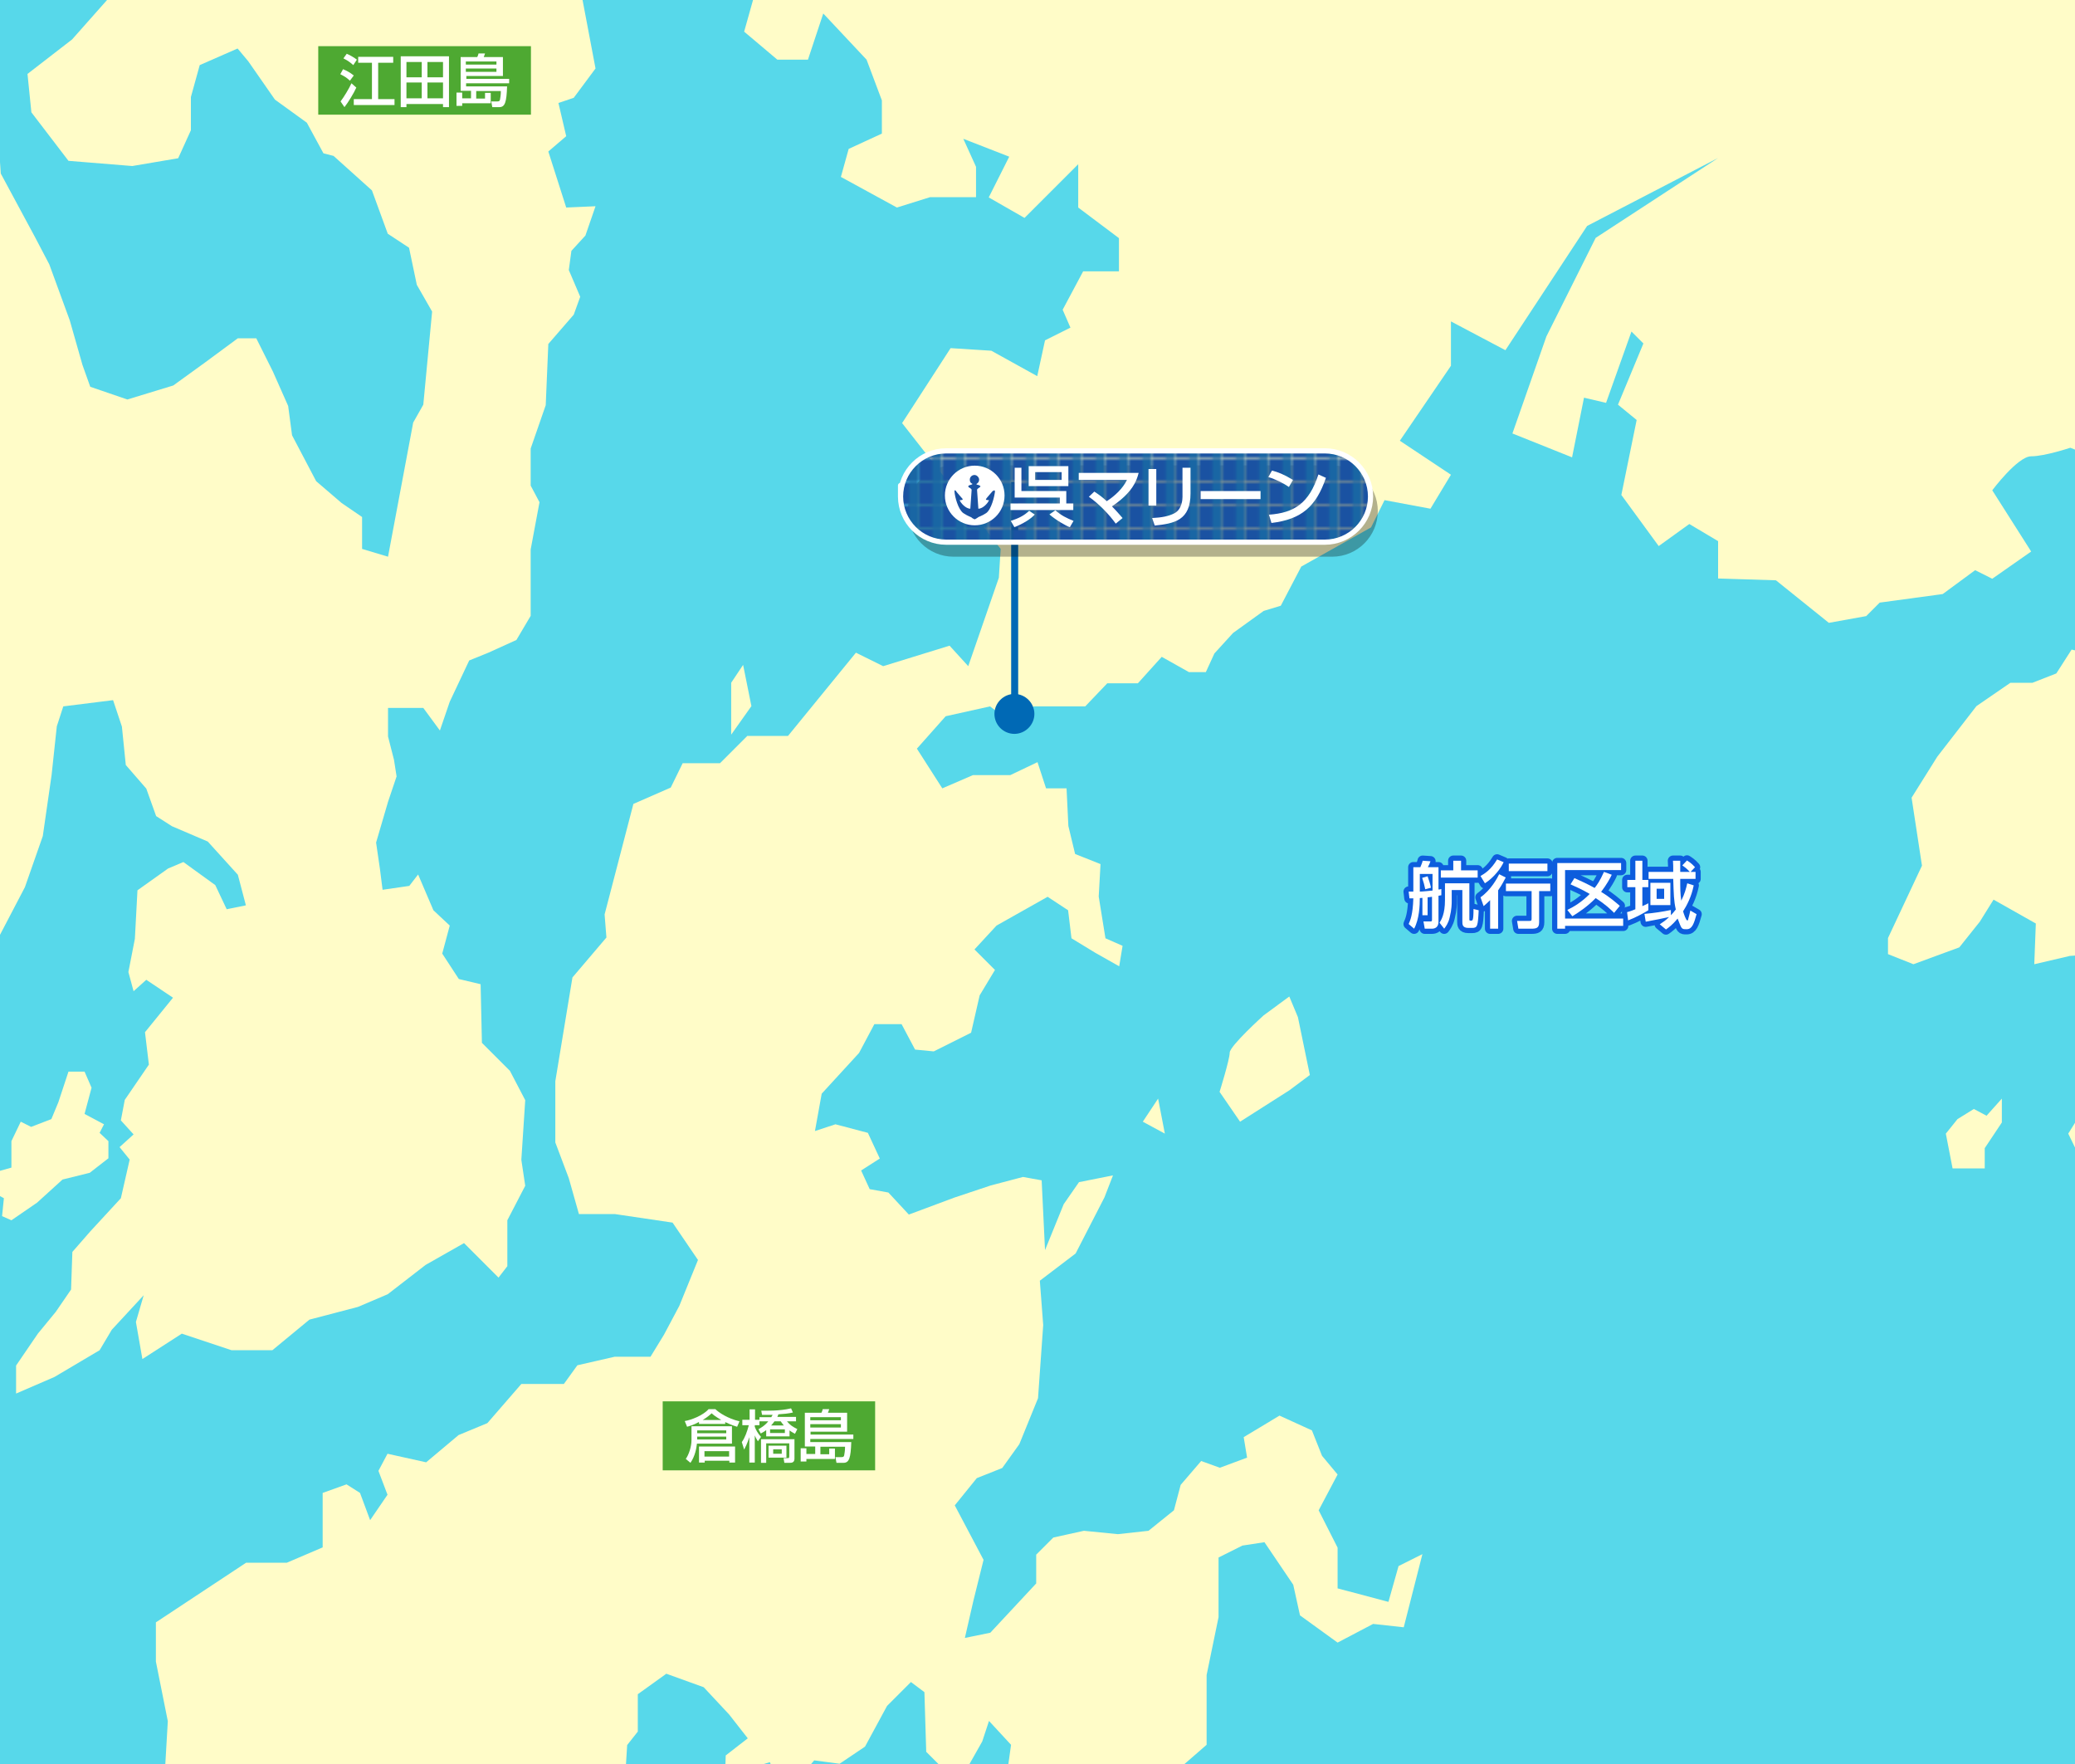 <?xml version="1.0" encoding="UTF-8"?>
<svg xmlns="http://www.w3.org/2000/svg" width="800" height="680" version="1.1" xmlns:xlink="http://www.w3.org/1999/xlink" viewBox="0 0 800 680">
  <defs>
    <style>
      .cls-1 {
        fill: #fff;
      }

      .cls-2 {
        fill: #1966a4;
      }

      .cls-3, .cls-4, .cls-5, .cls-6 {
        fill: none;
      }

      .cls-7 {
        isolation: isolate;
      }

      .cls-4 {
        stroke: #fff;
        stroke-width: 2px;
      }

      .cls-4, .cls-5 {
        stroke-linejoin: round;
      }

      .cls-5 {
        stroke: #0d5ddd;
        stroke-width: 4px;
      }

      .cls-8 {
        fill: #4ea932;
      }

      .cls-9 {
        fill: url(#_新規パターンスウォッチ_1);
      }

      .cls-10 {
        fill: #57d8ea;
      }

      .cls-11 {
        fill: #0069b5;
      }

      .cls-12 {
        fill: #1a52a2;
      }

      .cls-13 {
        mix-blend-mode: multiply;
        opacity: .3;
      }

      .cls-6 {
        stroke: #0069b5;
        stroke-width: 2.7px;
      }

      .cls-14 {
        fill: #fffcc8;
      }

      .cls-15 {
        clip-path: url(#clippath);
      }
    </style>
    <clipPath id="clippath">
      <rect class="cls-3" width="800" height="680"/>
    </clipPath>
    <pattern id="_新規パターンスウォッチ_1" data-name="新規パターンスウォッチ 1" x="0" y="0" width="8.5" height="8.5" patternTransform="translate(156.6 231.2)" patternUnits="userSpaceOnUse" viewBox="0 0 8.5 8.5">
      <g>
        <rect class="cls-3" width="8.5" height="8.5"/>
        <rect class="cls-12" x="0" width="8.5" height="8.5"/>
        <rect class="cls-2" x="4.8" width="3.8" height="8.5"/>
      </g>
    </pattern>
  </defs>
  <!-- Generator: Adobe Illustrator 28.7.9, SVG Export Plug-In . SVG Version: 1.2.0 Build 218)  -->
  <g class="cls-7">
    <g id="size">
      <g class="cls-15">
        <rect class="cls-10" x="-309.6" y="-221.8" width="1476.2" height="1135.2"/>
        <g>
          <path class="cls-14" d="M1155.4-223.4l-941.1-4.4,13.8,28.5,21.6,26.6,11.8,27.5,10.8,25.6,21.6,17.7,5.9,30.5-7.9,27.5-2,17.7,3.9,13.8-6.9,24.6,12.8,10.8h11.8l5.9-17.8,16.7,17.8,5.9,15.7v12.8l-12.8,5.9-3,10.8,21.6,11.8,12.8-4h17.7v-11.7l-4.9-10.8,17.7,6.9-7.9,15.7,13.8,7.9,20.7-20.7v16.7l15.7,11.8v12.8h-13.8l-7.9,14.8,3,6.9-9.8,4.9-3,13.8-17.7-9.8-15.7-1-18.7,28.9,38,48.5-.7,11.1-11.8,34.1-7.2-7.9-25.6,7.9-10.5-5.2-26.2,32.1h-15.7l-10.5,10.5h-14.4l-4.6,9.4-14.4,6.3-11.1,42.6.7,8.9-13.1,15.4-6.6,40v23.6l5.2,13.8,3.9,13.8h13.8l22.3,3.3,9.8,14.4-7.2,17.7-5.9,11.1-5.2,8.5h-13.8l-14.4,3.3-5.2,7.2h-16.4l-13.1,15.1-11.1,4.6-12.5,10.5-14.9-3.3-3.5,6.6,3.5,9.2-6.7,9.8-3.9-10.5-5.2-3.3-9.2,3.3v21l-13.8,5.9h-15.7l-34.8,23v15.1l4.6,23-1.3,22.3h19l9.2,21v12.5l18.4,16.4,24.9-13.8,11.1-11.1,15.1-2,3.3-3.3,8.9,4.6v9.8l14.7-9.8v-13.1h23.6l7.9,4.6,13.8-4.6,7.2-3.3,1.3-21,4.1-5.2v-14.4l11-7.9,14.4,5.2,9.8,10.5,7.2,9.2-8.5,6.6-.7,20.3h8.5l.7-15.1,8.5-2.6,3.9,8.5,6.6-1.3,6.6-7.9,9.8,1.3,9.8-6.6,8.5-15.7,9.2-9.2,5.2,3.9.7,23,7.2,7.2,9.2-2,5.2-9.2,2.6-7.9,8.5,9.2-2,14.4-.7,9.8,11.8,6.6-.7,6.6,5.2,17.7,1.3,7.9,1.3,8.5-7.9,6.6-11.8,23-8.5,15.7h23.6l13.8,4.6,8.5-3.3,13.8-15.1-8.5-9.8-21.6,9.8-7.9-12.5,12.5-19,13.8-4.3,6.6-14.7,13.1-13.8v-21.6l19.7-17.1v-26.9l4.6-22.3v-23l9.2-4.6,8.5-1.3,11.1,16.4,2.6,11.8,14.5,10.5,13.7-7.2,11.8,1.3,7.2-28.2-9.2,4.6-3.9,13.8-19.6-5.2v-15.7l-7.3-14.4,7.3-13.8-6-7.2-3.9-9.8-12.5-5.7-13.8,8.3,1.3,7.9-10.5,3.9-7.2-2.6-7.9,9.2-2.6,9.8-9.8,7.9-11.8,1.3-13.1-1.3-11.8,2.6-6.6,6.6v11.1l-17.7,19-9.8,2,3.3-14.4,3.9-15.7-11.1-21,8.5-10.5,9.8-3.9,6.6-9.2,7.2-17.7,2-28.2-1.3-17.1,13.8-10.5,11.1-21.6,3.3-8.5-13.1,2.6-5.9,8.5-7.2,17.7-1.3-26.9-7.2-1.3-12.5,3.3-13.8,4.6-17.7,6.6-7.9-8.5-7.2-1.3-3.3-7.2,7.2-4.6-4.6-9.9-12.5-3.3-7.9,2.6,2.6-14.4,14.4-15.7,5.9-11.1h10.5l5.2,9.8,7.2.7,14.4-7.2,3.3-14.4,5.9-9.8-7.9-7.9,8.5-9.2,19.7-11.1,7.9,5.2,1.3,10.8,9.2,5.6,9.2,5.2,1.3-7.9-6.6-2.9-2.6-16.1.7-12.5-9.8-3.9-2.6-10.8-.7-14.5h-7.9l-3.3-10.1-10.5,5h-14.4l-11.8,5.1-9.8-15.3,11.1-12.5,17.1-3.8,5.9,4.5,11.1-4.5h19.7l8.5-8.9h11.8l9.2-10.2,10.5,5.9h6.5l3.3-7.2,7.2-7.9,11.8-8.5,6.6-2,7.9-15.1,26.9-15.1,5.2-10.5,17.7,3.3,7.9-13.1-19.7-13.1,19.7-28.9v-17.1l21,11.1,31.5-47.9,50.5-26.2-47.2,30.8-19,38-13.1,37.4,23,9.2,4.6-23,8.5,2,9.8-27.5,4.6,4.6-9.8,23.6,7.2,5.9-5.9,28.9,14.4,19.7,11.8-8.5,11.1,6.6v14.4l22.3.7,20.4,16.4,14.4-2.6,5.2-5.2,24.3-3.3,12.5-9.2,6.6,3.3,15-10.5-15-23.6s9.8-13.1,15-13.1,15.1-3.3,15.1-3.3l9.8,3.9,17.1,11.8,10.5,7.9,7.2,7.9,18.4,2,6-12.5v-33.4l13-10.5,21.6-24.3-6.6-13.1,6.6-5.9,10.5.7,3.3-6.6,23.6-4.6,11.8-6.6h26.2l6.6-5.9,27.5,3.3,9.8-10.2,15.1,7,14.4-9.8,16.4,6.6,13.8-3.7,9.8,12.9,11.1,1.3,7.9-9.8,6.6,2.6,4.6-7-7.2-16,12.5-10.5,6.6,4.6,3.3-7.2,7.2-1.3,23-10.5-5.2-19.7-9.8-13.8-6.6,3.5-11.8-12.1-17.7,4.6-9.8,13.8-10.5-6.3,6.6-13.4,11.8-2.6,2.6-19-13.1-30.2-19-5.2-16.4-11.8,30.8,10.5,3.3-14.3,11.1-6,21-1.3,14.4,13.1,7.2-148.4Z"/>
          <polygon class="cls-14" points="889.9 158.6 886.6 167.1 891.8 178.2 903 178.2 916.7 178.2 916.7 166.1 903 154 889.9 158.6"/>
          <polygon class="cls-14" points="835.4 343.5 845.3 335.7 849.2 318.3 861.7 302.9 857.7 280.6 845.3 275.3 837.4 272.2 830.2 263.2 835.4 243.8 826.2 234 815.1 238.9 809.8 253 798.7 250.4 792.8 259.6 783.6 263.2 775.1 263.2 762 272.2 746.9 291.7 737 307.5 741 333.7 727.9 361.6 727.9 367.8 737.7 371.7 755.4 365.2 763.3 355.3 768.6 346.8 784.9 356 784.3 371.7 798 368.5 817.7 367.1 824.3 358 835.4 354.7 835.4 343.5"/>
          <polygon class="cls-14" points="761 427.5 754.7 431.4 750.2 437 752.8 450.4 765.2 450.4 765.2 442.6 771.8 432.7 771.8 423.5 765.9 430.1 761 427.5"/>
          <polygon class="cls-14" points="819 414.4 812.5 427.5 803.3 427.5 797.4 437 803.9 450.4 819.7 450.4 826.2 442.6 821.6 432.4 823 419 819 414.4"/>
          <polygon class="cls-14" points="440.6 432.4 449.1 437 446.5 423.5 440.6 432.4"/>
          <path class="cls-14" d="M497,384.2l-9.8,7.2s-13.1,11.8-13.1,14.4-3.9,15.1-3.9,15.1l7.9,11.5,19-12.1,7.9-5.9-4.6-22.3-3.3-7.9Z"/>
          <polygon class="cls-14" points="286.5 256.3 281.9 263.2 281.9 283.2 289.7 272.2 286.5 256.3"/>
          <polygon class="cls-14" points="338.3 803.3 335 807.9 331.1 832.2 317.3 847.9 309.4 857.7 322.5 872.2 338.3 878.7 357.3 878.7 365.2 836.1 373 794.1 363.8 786.2 363.8 777.7 348.8 766.6 349.4 784.9 341.2 788.9 338.3 803.3"/>
          <polygon class="cls-14" points="-127.1 837.2 -118.7 850 -105.9 850 -100.5 836.3 -120.7 827.4 -127.1 837.2"/>
          <polygon class="cls-14" points="-43 530.8 -43 536.7 -35.6 536.7 -27.2 520 -35.1 522.9 -43 530.8"/>
          <path class="cls-14" d="M-193.5,12.3l8.4,16.2h9.3l9.3,7.4,13.3,13.3,3.4,17.2,10.3,18.7,4.9,23.1-3,16.7-15.2,3-3,14.3,14.3,9.3,11.3,14.8,12.8,19.2,14.8,16.2,22.6,27.1,19.2,11.8,16.2,15.7,14.8,3,5.9,20.7v49.7l14.3,2.5,5.9,9.8,3,19.7,10.3-19.7,6.9-19.7,3.4-23.6,2-18.7,2.5-7.7,19.2-2.4,3.4,10.2,1.5,14.8,7.9,9.1,3.8,10.6,6.1,3.9,13.8,5.9,11.6,12.8,3.1,11.8-7.4,1.5-4.4-9.3-12.3-8.9-5.9,2.5-11.8,8.4-1,18.7-2.5,12.8,2,7.4,4.9-4.4,10.3,6.9-10.8,13.3,1.5,12.5-9.3,13.6-1.5,7.9,4.9,5.4-5.4,4.9,3.9,4.8-3.4,14.9-11.8,12.8-6.9,7.9-.5,14.5-5.9,8.6-6.9,8.4-8.4,12.3v10.8l14.8-6.4,17.4-10.3,4.7-7.9,12.3-13.3-3,10.3,2.5,14.3,15.2-9.8,19.2,6.4h15.7l14.3-11.8,18.7-4.9,11.5-4.9,14.6-11.3,14.8-8.4,13.3,13.3,3.4-4.4v-17.7l6.9-13.3-1.5-10,1.5-23-5.9-11.3-10.8-10.8-.5-22.6-8.4-2-6.4-9.8,2.9-10.8-6.3-5.9-5.9-13.8-3.4,4.4-10.3,1.5-1-7.9-1.5-10.3,4.6-15.7,3.3-9.8-1-6.4-2.3-9v-11h13.6l6.4,8.7,3.8-11.1,7.5-15.9,7.4-3,10.8-4.9,5.5-9.3v-25.6l3.4-18.2-3.4-6.4v-14.3l5.8-16.7,1-23.6,9.8-11.3,2.5-6.9-4.4-10.3,1-7.4,5.4-5.9,3.9-11.3-11.3.5-6.9-21.6,6.9-5.9-3-12.8,5.9-2,8.4-11.3-5.4-28.5,5.9-11.3,3-11.3-6.4-20.7-8.9-17.2-13.2-20.7-11.4-15.7-9.3-6.4-6.9-18.7-3.5-16.2-6.8-2.5,1.5,11.8,5.3,19.7v10.8l-13.7,3.4-10.1,2-3.1-5.9-16.2-10.3-14.3,3.9-18.7.5-18.7.5-7.4,9.3-8.4-.5-8.9-3-9.8-10.8-5.7,5.9h-8.5l-8.9,5.4,1,9.3-3,13.8,4.4,23.6,14.9,9.3,17,15.2-3.4,12.8L42.6-1.5l-14.8,16.7-17.2,13.3,1.5,14.8,14.3,18.7,24.6,2,17.7-3,4.9-10.8v-12.8l3.4-12.3,14.6-6.4,4.1,4.9,10.3,14.8,12.3,8.9,6.4,11.8,3.9,1,14.8,13.3,6.1,16.7,8.2,5.4,3,14.3,5.9,10.3-3.4,35.9-3.9,6.9-9.7,51.7-10-3v-12.3l-7.9-5.4-9.8-8.4-9.3-17.7-1.5-11.3-5.9-13.3-6.4-12.8h-7.1l-12.6,9.3-12.3,8.9-17.7,5.4-14.3-4.9-3-8.4-4.9-17.2-7.9-21.6-5.4-10.3L.3,66.9l-1-14.8s-8.4-10.8-8.4-13.3-6.9-17.7-6.9-17.7l-12.3-9.8-20.2-6h-11.3l-19.7,2.5-27.5-2.5s-17.7-4.3-19.7-2.4c-2,2-13.8,0-13.8,0l-12.8,9.8s-12.3,5.9-12.3,3.9-5.4-7.4-5.4-7.4l-9.3-6.4-13.3,9.3Z"/>
          <path class="cls-14" d="M-31.6-158.9h10.3s0-6.8,4.9-6.8,12.8,6.8,12.8,6.8c0,0,13.8,10.3,16.2,10.3s11.3-7.9,11.3-7.9v-4.4l7.4,4.4,7.1,7.9,5.7,4.9,3.9-10.8-3.9-15.2-12.8-7.4,2.5-11.3,14.3-1.5,5.9-25.6,10.3-6.4-49.2,3.4-10.7,8.9-11.9,15.2-9.8,9-7.4,8.7-7.4,4.9h-9.3l-6.4,6,2.5,6.8h13.8Z"/>
          <polygon class="cls-14" points="-240.2 94.7 -247.6 83.1 -253 83.1 -257.9 86.6 -257.9 95.9 -245.1 106.3 -240.2 94.7"/>
          <path class="cls-14" d="M-222.5-50.2l13.8-8.4,15.2,1.5s10.6,9.6,13.3,6.9c2.7-2.7,7.9-13,7.9-13l-9.8-7.1-11.3-3.9-7.9-2.5-13.8,8.9h-6.4l-7.9,4.4,2.5,4.4,4.4,8.9Z"/>
          <polygon class="cls-14" points="4.4 470.4 14.3 463.6 24.1 454.7 34.6 452.1 41.8 446.5 41.8 439.9 38.4 436.7 40.1 433.4 32.6 429.4 35.3 419.3 32.6 413.1 26.4 413.1 22.5 424.9 19.8 431.4 12 434.4 8 432.4 4.4 439.9 4.4 450.1 -3.8 452.4 -3.8 459 1.5 461.9 .8 468.8 4.4 470.4"/>
          <polygon class="cls-14" points="-92 466.2 -85.4 463.2 -70 459.3 -56.6 458.6 -51 446.5 -43 426.8 -47.1 419.6 -50.7 417.6 -50.3 406.8 -53 399.3 -63.5 383.9 -68.4 381.2 -77.9 382.9 -80.8 378.9 -88.4 378.3 -93 364.2 -101.8 368.1 -103.2 371.1 -112.6 367.8 -115.3 359.9 -122.8 358.3 -126.4 353 -136.9 354 -143.1 350.7 -151 343.2 -158.9 346.2 -161.2 354 -163.5 370.4 -157.6 382.2 -154.3 396.7 -156.6 401.6 -156.3 427.5 -147.1 436 -142.2 449.1 -141.5 456.3 -136.9 458 -131 458 -116.9 462.9 -104.1 470.4 -100.2 465.5 -92 466.2"/>
        </g>
        <g>
          <rect class="cls-8" x="255.5" y="540.2" width="81.9" height="26.6"/>
          <g>
            <path class="cls-1" d="M269.4,548.2c-2,1.1-3.5,1.5-4.5,1.8l-.9-2.2c2.4-.4,7-2.1,9.2-4.6h2.6c1.3,1.3,4.7,3.6,9.3,4.7l-.9,2.1c-.7-.2-1.8-.5-4.6-1.8v.7h-10.1v-.7ZM266.6,549.8h15.6v6.7h-13.5c-.2,1.8-.7,4.8-2.5,7.4l-1.8-1.5c1.2-1.7,2.2-4.8,2.2-7.2v-5.4ZM268.8,551.4v1.1h11.2v-1.1h-11.2ZM268.8,553.8v1.1h11.2v-1.1h-11.2ZM283.4,557.6v6.2h-2.2v-.7h-9.5v.7h-2.2v-6.2h13.9ZM278.1,547.4c-2.7-1.6-3.2-2.1-3.7-2.6-.7.6-1.5,1.4-3.5,2.6h7.1ZM271.6,559.4v2.1h9.5v-2.1h-9.5Z"/>
            <path class="cls-1" d="M292.3,551c.6-.3,2.6-1.4,3.9-3.1h-3.4v1.5h-1.8v.6c.4,1.1,1.1,2.5,2.4,3.9l-1.2,1.7c-.5-.9-.9-1.4-1.2-2.3v10.5h-2.1v-9.8c-.9,2.8-1.6,4-2,4.8l-.9-2.9c1.2-1.6,2.1-4.2,2.7-6.5h-2.5v-2.1h2.8v-4h2.1v4h1.7v-1h4.6c0-.2.2-.3.5-.9-1.5,0-2.5,0-2.6,0-.6,0-1.1,0-1.5,0l-.3-1.6c1.7,0,6.9.2,11.5-.9l.7,1.6c-1.6.4-3.8.6-5.6.7-.1.2-.2.5-.4,1h7.2v1.7h-3.5c1.3,1.5,1.9,1.9,4,3l-.9,1.8c-.5-.3-1.2-.6-2.1-1.3v2.3h-9v-2.4c-.5.4-1,.7-2.1,1.3l-.9-1.7ZM306.3,554.7v7.6c0,1.6-1.2,1.6-1.9,1.6h-2l-.3-1.8h1.3c.8,0,.9,0,.9-1v-4.7h-8.9v7.5h-2v-9.1h13ZM303.2,557.3v4.6h-6.9v-4.6h6.9ZM296.9,551v1.4h5.7v-1.4h-5.7ZM302.2,549.5c-.6-.7-.9-1.2-1.2-1.6h-2.4c-.6.8-1,1.3-1.3,1.6h4.8ZM298.1,558.7v1.7h3.3v-1.7h-3.3Z"/>
            <path class="cls-1" d="M328.9,554.7h-16.5v1.2h15.8c-.2,6.1-.8,8-3,8h-2.7l-.4-2.2h2.2c.6,0,1.1,0,1.2-.9.3-1.6.3-2.6.3-3.1h-9.5v2.9h3.4v-2.2h2.2v4h-11v1h-2.2v-5.1h2.2v2.2h3.4v-2.9h-4v-13h6.4c.2-.4.4-.9.5-1.4h2.5c-.2.5-.3,1-.5,1.4h7.4v7.3h-14.1v1.1h16.5v1.7ZM312.4,546.3v1.2h11.8v-1.2h-11.8ZM312.4,549v1.3h11.8v-1.3h-11.8Z"/>
          </g>
        </g>
        <g>
          <rect class="cls-8" x="122.7" y="17.8" width="82" height="26.4"/>
          <g>
            <path class="cls-1" d="M132.3,26.7c1,.4,2.5,1.1,4.1,2.4l-1.5,2c-1.4-1.3-2-1.6-3.7-2.5l1.1-2ZM137.4,33.7c-.9,2.1-3.3,6-4.6,7.6l-1.5-2.2c1.3-1.7,3.3-5,4.2-7l1.8,1.6ZM133.6,20.7c1.2.5,2.7,1.3,4,2.3l-1.4,2.1c-.9-.8-1.8-1.6-3.8-2.6l1.3-1.8ZM151.6,21.9v2.3h-5.8v14h6.3v2.3h-15.7v-2.3h7v-14h-5.3v-2.3h13.5Z"/>
            <path class="cls-1" d="M173.1,21.7v19.6h-2.3v-1.2h-14.1v1.2h-2.2v-19.6h18.6ZM156.7,23.9v5.9h5.9v-5.9h-5.9ZM156.7,31.8v6.1h5.9v-6.1h-5.9ZM164.8,23.9v5.9h6v-5.9h-6ZM164.8,31.8v6.1h6v-6.1h-6Z"/>
            <path class="cls-1" d="M196.2,32.1h-16.5v1.2h15.8c-.2,6.1-.8,8-3,8h-2.7l-.4-2.2h2.2c.6,0,1.1,0,1.2-.9.3-1.6.3-2.6.3-3.1h-9.5v2.9h3.4v-2.2h2.2v4h-11v1h-2.2v-5.1h2.2v2.2h3.4v-2.9h-4v-13h6.4c.2-.4.4-.9.5-1.4h2.5c-.2.5-.3,1-.5,1.4h7.4v7.3h-14.1v1.1h16.5v1.7ZM179.6,23.7v1.2h11.8v-1.2h-11.8ZM179.6,26.4v1.3h11.8v-1.3h-11.8Z"/>
          </g>
        </g>
        <g>
          <g>
            <path class="cls-5" d="M548.6,346.1c-.2,0-1,.1-1.2.1,0,2.8-.2,8.1-2.2,11.8l-2.1-1.8c.6-1.4,1.6-3.5,1.8-9.9-.3,0-1,0-1.5,0l-.3-2.6c1.2,0,1.3,0,1.8,0v-9.4h2.7c.3-.7.8-1.9.9-2.5l3,.2c-.2.6-.4,1.1-1,2.3h4.1v8.6c.3,0,.8-.1,1.1-.2v2.4c-.3,0-.8.2-1.1.2v10c0,2.1-1.3,2.7-2.5,2.7h-2.8l-.5-2.8h2.5c.7,0,.8,0,.8-.8v-8.7c-.9.1-1.3.2-1.7.2v6.9h-2v-6.7ZM552.3,336.9h-4.9v6.8c1.3,0,3.3-.3,4.9-.4v-6.4ZM550.4,337.8c.5,1.4,1,2.9,1.3,4.4l-2.2.6c-.4-1.9-.6-2.5-1.2-4.4l2.1-.6ZM557,340.5h9.5v13.9c0,.3,0,.5.5.5s.6,0,.8-.4c.2-.6.3-1.7.3-4.1l2,.5c-.3,6.1-.5,6.8-2.5,6.8h-1.5c-2.3,0-2.3-1.4-2.3-2.4v-12.2h-4.1v4.2c0,1,0,3.2-.8,6.4-.5,2.2-1.5,3.5-2.1,4.3l-1.8-2.3c.7-1.1,2.1-3.4,2.1-8.7v-6.5ZM560.4,331.8h2.9v3.7h6.4v2.8h-14.2v-2.8h4.8v-3.7Z"/>
            <path class="cls-5" d="M579.7,332.4c-1,2.2-3.6,5.8-7.2,8.1l-1.7-2.8c1.7-1,4-2.4,6.4-6.4l2.6,1.1ZM580.5,338.3c-.6,1.1-1.4,2.8-2.9,4.9v14.8h-3.1v-11c-1.1,1.1-1.8,1.7-2.5,2.3l-1.2-3.4c4.1-2.9,6.5-7.5,7.2-8.9l2.6,1.3ZM597.7,340.6v2.9h-4.3v12c0,2.2-1,2.5-3,2.5h-5l-.5-3h4.7c.6,0,.9,0,.9-.8v-10.7h-9.9v-2.9h17.2ZM596.6,332.9v2.9h-14.9v-2.9h14.9Z"/>
            <path class="cls-5" d="M600.4,332.7h24.6v2.7h-21.6v18.7h22.4v2.8h-22.4v1.1h-3v-25.3ZM604.4,350.7c2.1-1,5.4-2.9,8.5-6.1-2.9-1.7-5.4-2.8-7.4-3.7l1.5-2.4c2.3,1,5.3,2.4,7.8,3.8.8-1,2-2.6,3.6-6.2l3,1.1c-.6,1.3-1.9,3.7-4.1,6.6,3.6,2.2,5.8,4.2,7.2,5.4l-2.2,2.7c-1.3-1.3-3.1-3.1-7.1-5.7-3.2,3.3-6.4,5.4-9,7l-1.9-2.4Z"/>
            <path class="cls-5" d="M627.4,351.6c.6-.2,1.2-.3,3.1-1.1v-8.5h-3.1v-2.8h3.1v-7.4h2.7v7.4h2.3v2.8h-2.3v7.3c1.4-.6,1.5-.7,2.3-1.1v2.7c-1.6,1-5.1,2.9-7.8,3.9l-.4-3.2ZM644.4,352.6c.4-.4.8-.9,1.7-2-.8-3.4-.8-6-1-11.8h-9.5v-2.7h9.5c0-1.4,0-3.5-.1-4.3h2.8c0,.3,0,2.8,0,4.3h3.7c-1.4-1.5-2.2-2-2.9-2.5l1.8-1.9c.6.4,1.7,1,3.1,2.6l-1.7,1.8h1.9v2.7h-5.9c0,3.9,0,5.5.4,8.4,1.3-2.6,1.9-4.8,2.3-6.7l2.5.8c-.9,4.5-2.7,7.8-4.1,10,.2.7,1.1,3.5,1.6,3.5s.3-.4.4-.6c.1-.4.7-2.5.8-3.2l2.4,1.4c-1,3.6-1.7,5.8-3.8,5.8s-1.9,0-3.5-4.1c-2,2.4-3.5,3.5-4.5,4.2l-2.4-2c1-.7,2.1-1.3,3.6-2.8-1.7.4-6.2,1.3-9,1.8l-.5-3c4.1-.4,6.7-.8,10.2-1.5v2ZM644,340.3v8.6h-7.7v-8.6h7.7ZM638.7,342.6v3.9h2.9v-3.9h-2.9Z"/>
          </g>
          <g>
            <path class="cls-1" d="M548.6,346.1c-.2,0-1,.1-1.2.1,0,2.8-.2,8.1-2.2,11.8l-2.1-1.8c.6-1.4,1.6-3.5,1.8-9.9-.3,0-1,0-1.5,0l-.3-2.6c1.2,0,1.3,0,1.8,0v-9.4h2.7c.3-.7.8-1.9.9-2.5l3,.2c-.2.6-.4,1.1-1,2.3h4.1v8.6c.3,0,.8-.1,1.1-.2v2.4c-.3,0-.8.2-1.1.2v10c0,2.1-1.3,2.7-2.5,2.7h-2.8l-.5-2.8h2.5c.7,0,.8,0,.8-.8v-8.7c-.9.1-1.3.2-1.7.2v6.9h-2v-6.7ZM552.3,336.9h-4.9v6.8c1.3,0,3.3-.3,4.9-.4v-6.4ZM550.4,337.8c.5,1.4,1,2.9,1.3,4.4l-2.2.6c-.4-1.9-.6-2.5-1.2-4.4l2.1-.6ZM557,340.5h9.5v13.9c0,.3,0,.5.5.5s.6,0,.8-.4c.2-.6.3-1.7.3-4.1l2,.5c-.3,6.1-.5,6.8-2.5,6.8h-1.5c-2.3,0-2.3-1.4-2.3-2.4v-12.2h-4.1v4.2c0,1,0,3.2-.8,6.4-.5,2.2-1.5,3.5-2.1,4.3l-1.8-2.3c.7-1.1,2.1-3.4,2.1-8.7v-6.5ZM560.4,331.8h2.9v3.7h6.4v2.8h-14.2v-2.8h4.8v-3.7Z"/>
            <path class="cls-1" d="M579.7,332.4c-1,2.2-3.6,5.8-7.2,8.1l-1.7-2.8c1.7-1,4-2.4,6.4-6.4l2.6,1.1ZM580.5,338.3c-.6,1.1-1.4,2.8-2.9,4.9v14.8h-3.1v-11c-1.1,1.1-1.8,1.7-2.5,2.3l-1.2-3.4c4.1-2.9,6.5-7.5,7.2-8.9l2.6,1.3ZM597.7,340.6v2.9h-4.3v12c0,2.2-1,2.5-3,2.5h-5l-.5-3h4.7c.6,0,.9,0,.9-.8v-10.7h-9.9v-2.9h17.2ZM596.6,332.9v2.9h-14.9v-2.9h14.9Z"/>
            <path class="cls-1" d="M600.4,332.7h24.6v2.7h-21.6v18.7h22.4v2.8h-22.4v1.1h-3v-25.3ZM604.4,350.7c2.1-1,5.4-2.9,8.5-6.1-2.9-1.7-5.4-2.8-7.4-3.7l1.5-2.4c2.3,1,5.3,2.4,7.8,3.8.8-1,2-2.6,3.6-6.2l3,1.1c-.6,1.3-1.9,3.7-4.1,6.6,3.6,2.2,5.8,4.2,7.2,5.4l-2.2,2.7c-1.3-1.3-3.1-3.1-7.1-5.7-3.2,3.3-6.4,5.4-9,7l-1.9-2.4Z"/>
            <path class="cls-1" d="M627.4,351.6c.6-.2,1.2-.3,3.1-1.1v-8.5h-3.1v-2.8h3.1v-7.4h2.7v7.4h2.3v2.8h-2.3v7.3c1.4-.6,1.5-.7,2.3-1.1v2.7c-1.6,1-5.1,2.9-7.8,3.9l-.4-3.2ZM644.4,352.6c.4-.4.8-.9,1.7-2-.8-3.4-.8-6-1-11.8h-9.5v-2.7h9.5c0-1.4,0-3.5-.1-4.3h2.8c0,.3,0,2.8,0,4.3h3.7c-1.4-1.5-2.2-2-2.9-2.5l1.8-1.9c.6.4,1.7,1,3.1,2.6l-1.7,1.8h1.9v2.7h-5.9c0,3.9,0,5.5.4,8.4,1.3-2.6,1.9-4.8,2.3-6.7l2.5.8c-.9,4.5-2.7,7.8-4.1,10,.2.7,1.1,3.5,1.6,3.5s.3-.4.4-.6c.1-.4.7-2.5.8-3.2l2.4,1.4c-1,3.6-1.7,5.8-3.8,5.8s-1.9,0-3.5-4.1c-2,2.4-3.5,3.5-4.5,4.2l-2.4-2c1-.7,2.1-1.3,3.6-2.8-1.7.4-6.2,1.3-9,1.8l-.5-3c4.1-.4,6.7-.8,10.2-1.5v2ZM644,340.3v8.6h-7.7v-8.6h7.7ZM638.7,342.6v3.9h2.9v-3.9h-2.9Z"/>
          </g>
        </g>
        <g>
          <line class="cls-6" x1="391.2" y1="185.8" x2="391.2" y2="275.6"/>
          <path class="cls-11" d="M383.4,275.2c0,4.3,3.5,7.7,7.7,7.7s7.7-3.5,7.7-7.7-3.5-7.7-7.7-7.7-7.7,3.5-7.7,7.7Z"/>
        </g>
        <g>
          <g>
            <g>
              <path class="cls-1" d="M391.2,191.8v-11.5h2.6v9h17.3v4.8h2.7v2.5h-24.2v-2.5h19v-2.3h-17.3ZM399,198.3c-1.5,1.7-4.7,3.7-7.9,4.9l-1.4-2.4c3-1,5.1-2,7.1-3.9l2.2,1.5ZM396.6,179.7h15.3v7.7h-15.3v-7.7ZM399.1,182v3h10.2v-3h-10.2ZM412.4,203.2c-1.4-.5-5.3-2.7-7.8-4.9l2.3-1.6c2.2,2,4.3,3,7,4.1l-1.4,2.4Z"/>
              <path class="cls-1" d="M430.2,201.9c-2.5-3.5-6.5-7.7-10.4-10.4l2.1-2c2.3,1.5,3.6,2.6,4.8,3.7,3.2-2.1,6.1-4.8,7.8-8.2h-18.6v-2.7h23.1c-.4,1.4-1.1,4.5-4.5,8.1-1.4,1.5-3.4,3.2-5.8,4.8,1.9,1.9,3.2,3.5,4.1,4.5l-2.7,2.2Z"/>
              <path class="cls-1" d="M445.8,194.9h-3v-14.1h3v14.1ZM459,190.2c0,10.4-6.2,11.6-13.8,12.4l-1-2.9c3.8-.2,6.3-.7,8.5-1.8,3-1.5,3.2-5.4,3.2-6.3v-11.3h3.1v9.9Z"/>
              <path class="cls-1" d="M486,189.3v3.1h-23.1v-3.1h23.1Z"/>
              <path class="cls-1" d="M496.9,187.7c-2-1.4-5.2-3-7.9-3.8l1.4-2.5c2.3.6,4.5,1.4,8.1,3.6l-1.6,2.8ZM489.3,198.4c9.7-.7,15.4-4.4,19-15.5l2.9,1.3c-3.8,11.1-9.4,16-21,17.4l-1-3.3Z"/>
            </g>
            <g>
              <g class="cls-13">
                <path d="M350,197c0,9.7,7.9,17.6,17.6,17.6h146c9.7,0,17.6-7.9,17.6-17.6s-7.9-17.6-17.6-17.6h-146c-9.7,0-17.6,7.9-17.6,17.6,0,0,0-9.7,0,0Z"/>
              </g>
              <path class="cls-9" d="M347.2,191.4c0,9.7,7.9,17.6,17.6,17.6h146c9.7,0,17.6-7.9,17.6-17.6s-7.9-17.6-17.6-17.6h-146c-9.7,0-17.6,7.9-17.6,17.6,0,0,0-9.7,0,0Z"/>
            </g>
            <g>
              <path class="cls-1" d="M387.3,191c0,6.4-5.2,11.5-11.5,11.5s-11.5-5.1-11.5-11.5,5.2-11.5,11.5-11.5,11.5,5.1,11.5,11.5Z"/>
              <path class="cls-1" d="M391.2,191.8v-11.5h2.6v9h17.3v4.8h2.7v2.5h-24.2v-2.5h19v-2.3h-17.3ZM399,198.3c-1.5,1.7-4.7,3.7-7.9,4.9l-1.4-2.4c3-1,5.1-2,7.1-3.9l2.2,1.5ZM396.6,179.7h15.3v7.7h-15.3v-7.7ZM399.1,182v3h10.2v-3h-10.2ZM412.4,203.2c-1.4-.5-5.3-2.7-7.8-4.9l2.3-1.6c2.2,2,4.3,3,7,4.1l-1.4,2.4Z"/>
              <path class="cls-1" d="M430.2,201.9c-2.5-3.5-6.5-7.7-10.4-10.4l2.1-2c2.3,1.5,3.6,2.6,4.8,3.7,3.2-2.1,6.1-4.8,7.8-8.2h-18.6v-2.7h23.1c-.4,1.4-1.1,4.5-4.5,8.1-1.4,1.5-3.4,3.2-5.8,4.8,1.9,1.9,3.2,3.5,4.1,4.5l-2.7,2.2Z"/>
              <path class="cls-1" d="M445.8,194.9h-3v-14.1h3v14.1ZM459,190.2c0,10.4-6.2,11.6-13.8,12.4l-1-2.9c3.8-.2,6.3-.7,8.5-1.8,3-1.5,3.2-5.4,3.2-6.3v-11.3h3.1v9.9Z"/>
              <path class="cls-1" d="M486,189.3v3.1h-23.1v-3.1h23.1Z"/>
              <path class="cls-1" d="M496.9,187.7c-2-1.4-5.2-3-7.9-3.8l1.4-2.5c2.3.6,4.5,1.4,8.1,3.6l-1.6,2.8ZM489.3,198.4c9.7-.7,15.4-4.4,19-15.5l2.9,1.3c-3.8,11.1-9.4,16-21,17.4l-1-3.3Z"/>
            </g>
            <path class="cls-4" d="M347.2,191.4c0,9.7,7.9,17.6,17.6,17.6h146c9.7,0,17.6-7.9,17.6-17.6s-7.9-17.6-17.6-17.6h-146c-9.7,0-17.6,7.9-17.6,17.6,0,0,0-9.7,0,0Z"/>
          </g>
          <path class="cls-12" d="M382.8,189.2c-.3.4-2.4,2.7-2.6,3.1-.3.4.2.5,1.1.5-.3,1-2.3,3.3-4.1,3.3,0,0-.5-6.9-.5-7.2s.2-.5.5-.7c.3-.2.8-.5.8-.7s-.5-.5-1-.6c-.3,0-.5-.2-.6-.3.6-.3,1.1-.9,1.1-1.7s-.8-1.8-1.8-1.8-1.8.8-1.8,1.8.4,1.3,1,1.6c0,.2-.2.3-.6.4-.5.1-1,.3-1,.6s.5.5.8.7c.3.2.5.4.5.7s-.5,7.2-.5,7.2c-1.8,0-3.8-2.3-4.1-3.3.9,0,1.3-.1,1.1-.5-.3-.4-2.4-2.7-2.6-3.1-.3-.4-.6-.2-.5.3.1,1.9,1.4,6.9,3.4,8.3,1.8,1.2,3,1.5,3.2,1.7.2.3,1.2.7,1.2.7,0,0,1-.5,1.2-.7.2-.3,1.4-.5,3.2-1.7,2-1.4,3.2-6.4,3.4-8.3,0-.5-.3-.7-.5-.3Z"/>
        </g>
      </g>
    </g>
  </g>
</svg>
